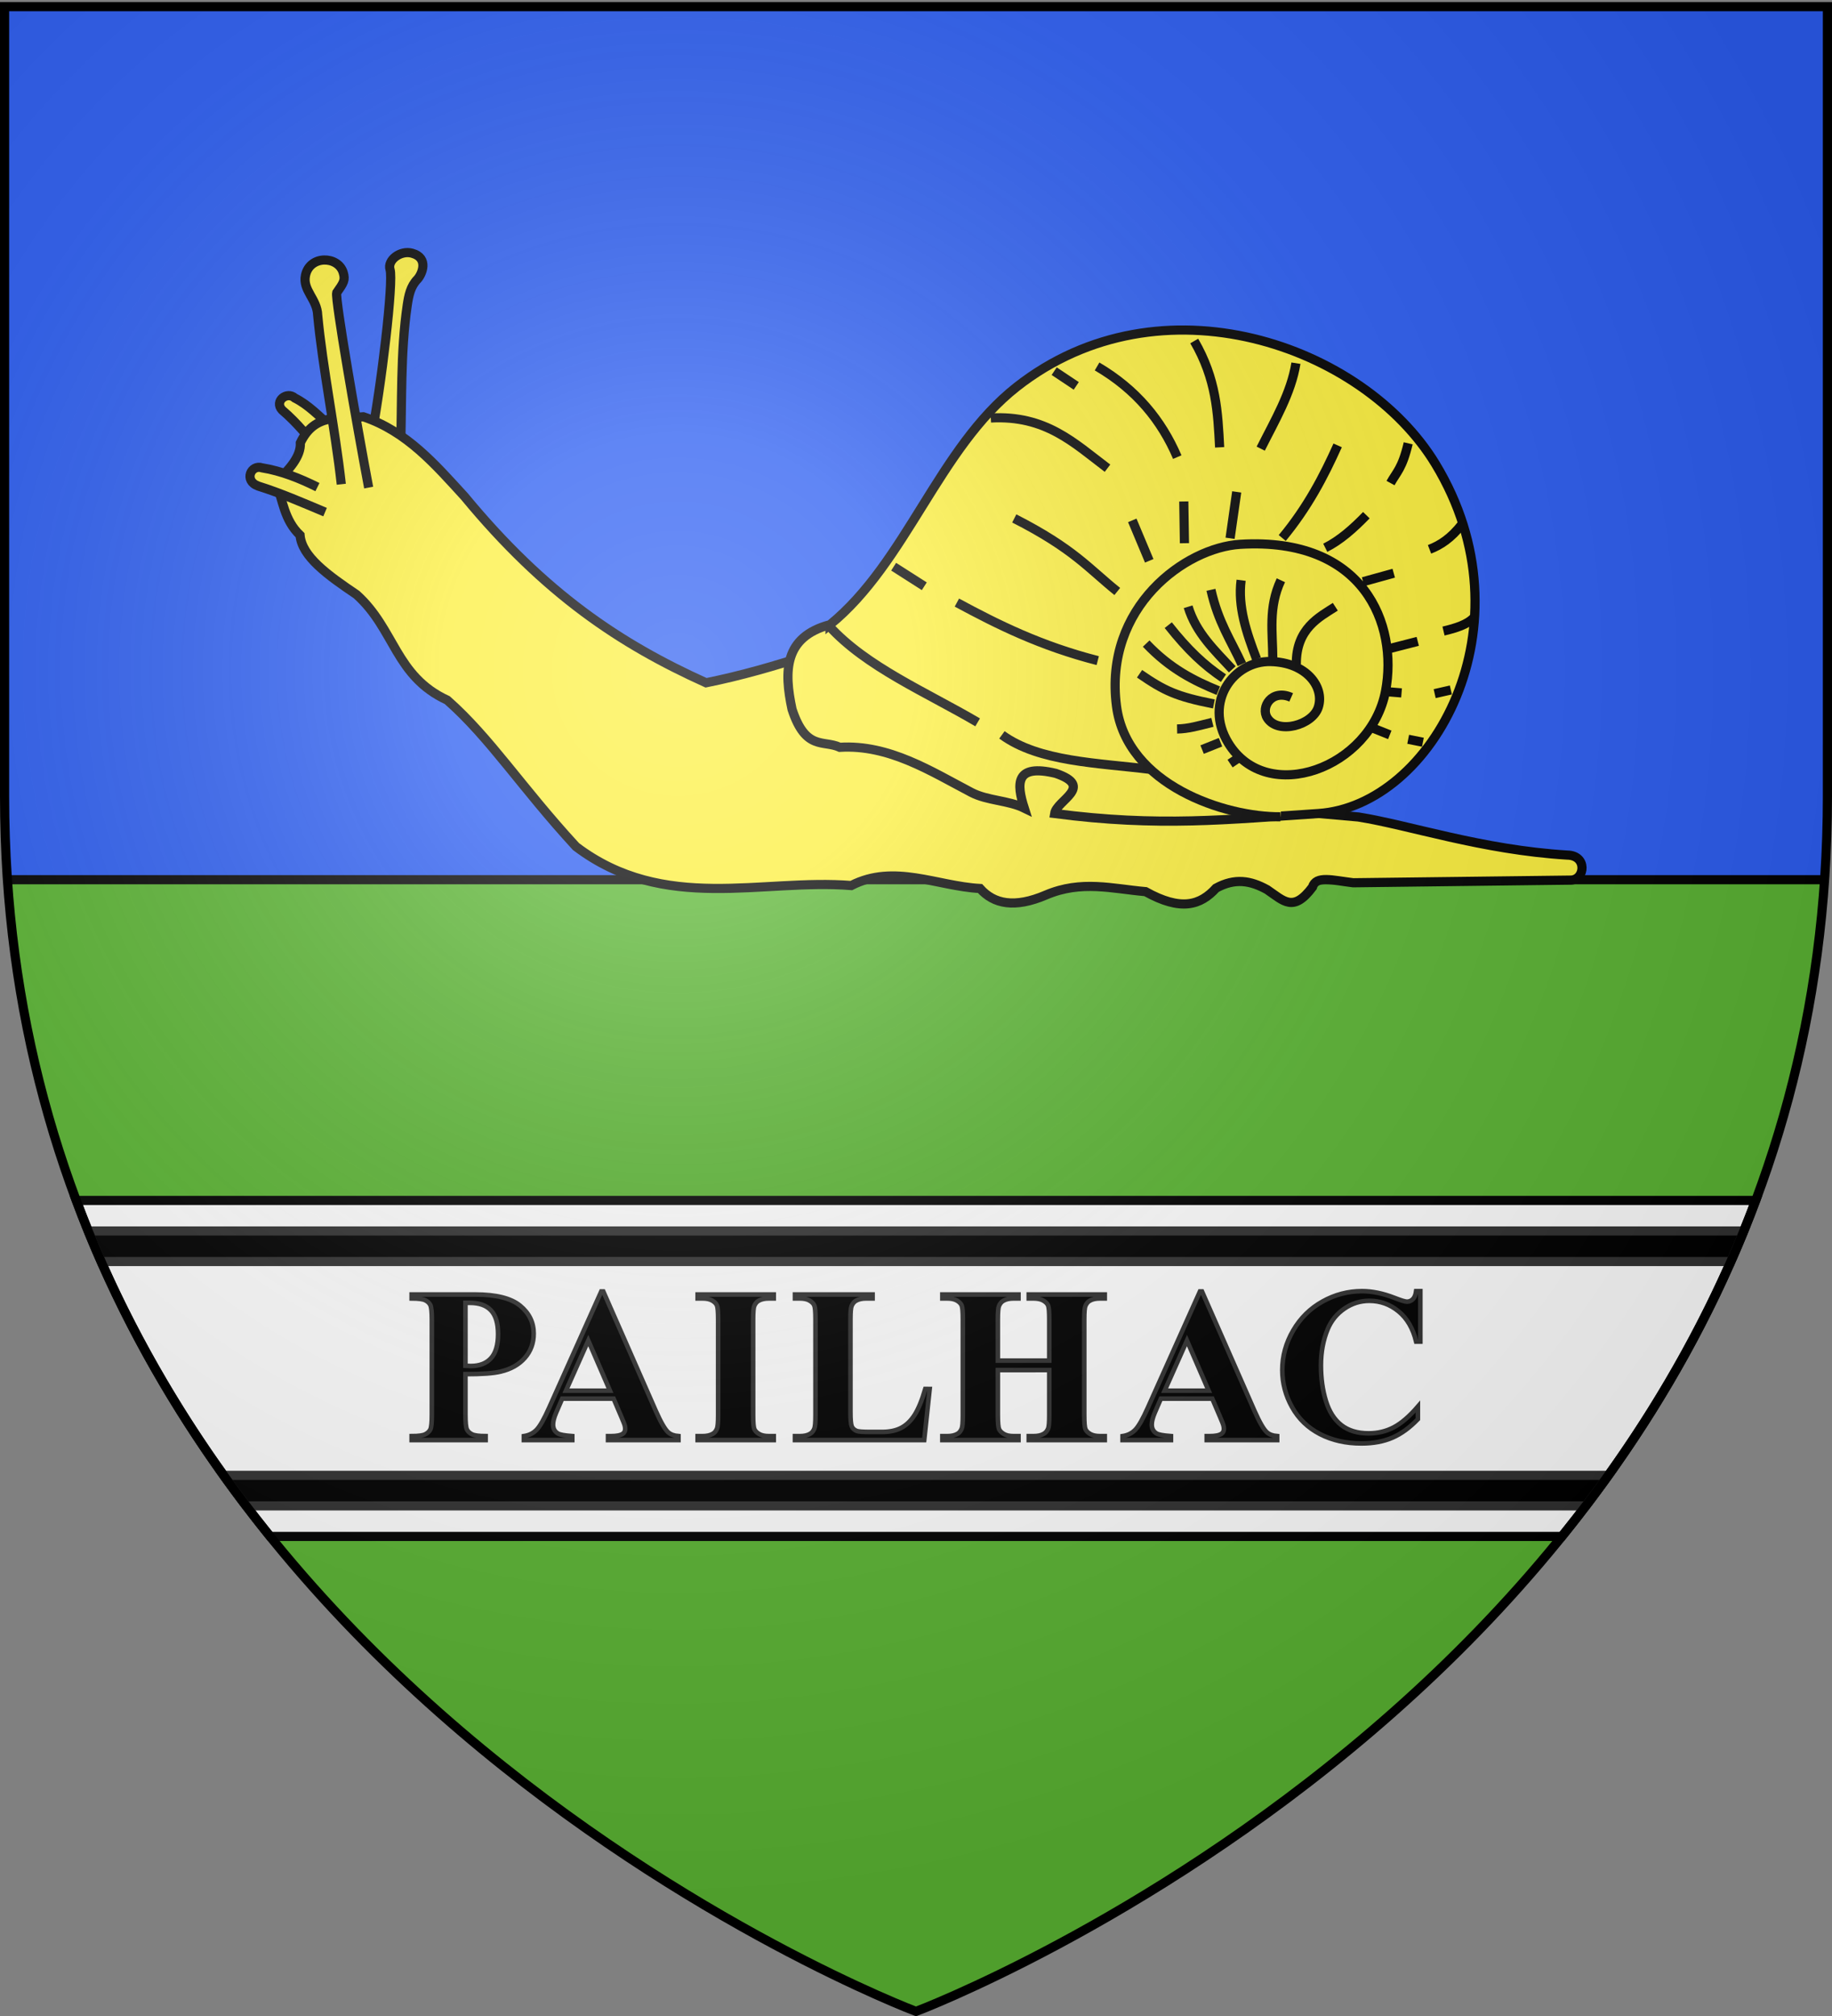 <svg xmlns="http://www.w3.org/2000/svg" xmlns:xlink="http://www.w3.org/1999/xlink" width="600" height="660" version="1.0"><rect width="100%" height="100%" fill="#808080" stroke="none"/><defs><radialGradient xlink:href="#a" id="b" cx="221.445" cy="226.331" r="300" fx="221.445" fy="226.331" gradientTransform="matrix(1.353 0 0 1.349 -77.63 -85.747)" gradientUnits="userSpaceOnUse"/><linearGradient id="a"><stop offset="0" style="stop-color:#fff;stop-opacity:.314"/><stop offset=".19" style="stop-color:#fff;stop-opacity:.251"/><stop offset=".6" style="stop-color:#6b6b6b;stop-opacity:.125"/><stop offset="1" style="stop-color:#000;stop-opacity:.125"/></linearGradient></defs><path d="M300 658.5s298.5-112.32 298.5-397.772V2.176H1.5v258.552C1.5 546.18 300 658.5 300 658.5" style="fill:#5ab532;fill-opacity:1;fill-rule:evenodd;stroke:none;stroke-width:1px;stroke-linecap:butt;stroke-linejoin:miter;stroke-opacity:1"/><path d="M1.5 2.188v258.53c0 9.28.327 18.366.938 27.282h595.125c.61-8.916.937-18.002.937-27.281V2.188z" style="opacity:1;fill:#2b5df2;fill-opacity:1;stroke:none;stroke-width:3;stroke-miterlimit:4;stroke-dasharray:none;stroke-opacity:1"/><path d="M3.289 286.5h593.322v3H3.289z" style="opacity:1;fill:#000;fill-opacity:1;stroke:none;stroke-width:3;stroke-miterlimit:4;stroke-dasharray:none;stroke-opacity:1"/><path d="M25 393c15.727 42.1 38.128 78.64 63.469 110H511.53c25.341-31.36 47.742-67.9 63.469-110z" style="opacity:1;fill:#fff;fill-opacity:1;stroke:#000;stroke-width:3;stroke-miterlimit:4;stroke-dasharray:none;stroke-opacity:1"/><path d="M28.875 403a371 371 0 0 0 4.25 10h533.75a371 371 0 0 0 4.25-10zM73.219 483a425 425 0 0 0 7.406 10h438.75c2.5-3.285 4.979-6.608 7.406-10z" style="opacity:1;fill:#000;fill-opacity:1;stroke:#313131;stroke-width:3;stroke-miterlimit:4;stroke-dasharray:none;stroke-opacity:1"/><path d="M132.42 148.193c.542-16.207-.071-32.866 2.228-48.351.466-3.135 1.06-6.114 3.337-8.443 1.46-1.562 3.858-6.95-1.763-8.506-3.833-1.062-8.19 2.298-7.218 5.35 1.187 3.73-2.75 37.82-6.455 56.723M109.61 139.73c-3.766-3.465-7.395-7.212-11.776-9.413-2.59-2.35-6.87 1.018-4.193 3.915 5.26 4.492 8.469 8.823 12.313 13.205" style="fill:#fcef3c;fill-opacity:1;stroke:#000;stroke-width:3;stroke-miterlimit:4;stroke-dasharray:none;stroke-opacity:1" transform="translate(-1.258)"/><path d="M120.25 136.438c-7.48.779-15.842-1.469-20.625 8.53.236 4.466-3.598 8.728-8.031 12.938 2.347 5.862 2.665 12.307 7.937 17.313.588 6.972 8.966 12.995 18.5 19.437 12.6 11.313 12.631 26.663 29.719 34.563 14.1 12.431 24.268 28.52 42.156 47.937 28.922 21.887 60.885 10.398 90.157 12.75 14.054-7.227 28.101.214 42.156.969 4.54 5.102 11.312 6.52 21.531 2.156 11.654-4.995 21.88-2.06 32.688-1.125 11.643 6.483 17.968 4.466 23.093-1.156 6.16-3.365 11.27-2.514 16.719.5 5.461 3.698 8.554 7.568 14.844-.812 1.153-3.892 6.537-2.258 13.344-1.438l71.406-.875c4.58-.261 5.282-8.085-1.282-8.187-28.096-1.71-51.67-9.812-68.406-12.47l-80.031-7.124-99.812-46.031c-11.388 3.766-22.462 6.917-33.813 9.218-28.099-12.687-52.751-29.085-79.094-60.969-9.576-10.452-18.856-21.3-33.156-26.125z" style="fill:#fcef3c;fill-opacity:1;stroke:#000;stroke-width:3;stroke-miterlimit:4;stroke-dasharray:none;stroke-opacity:1" transform="translate(-1.258)"/><path d="M273.1 204.496c-15.129 4.038-15.103 15.254-12.439 27.72 4.48 13.66 10.297 9.955 15.637 12.438 16.111-.989 29.8 7.805 43.082 14.763 5.25 2.749 12.012 2.547 17.333 5.139-2.548-8.014-3.045-14.581 10.306-11.372 12.844 4.383.303 8.766-.355 13.149 34.154 4.473 56.55 1.958 86.357 0 37.428-2.46 70.41-61.637 38.381-114.433-23.622-38.938-90.033-62.26-137.177-25.232-25.569 20.083-36.05 57.368-61.125 77.828z" style="fill:#fcef3c;fill-opacity:1;stroke:#000;stroke-width:3;stroke-miterlimit:4;stroke-dasharray:none;stroke-opacity:1" transform="translate(-1.258)"/><path d="M420.583 267.399c-18.038.173-50.3-10.33-53.663-36.25-4.221-32.534 22.667-51.875 40.514-52.95 40.634-2.463 51.703 26.281 47.62 47.976-4.763 25.312-38.889 37.782-51.53 17.058-8.168-13.392 1.763-26.934 13.86-26.654 11.696.267 17.725 8.288 15.637 14.926-1.851 5.886-13.204 9.06-16.703 3.554-2.277-3.582 1.477-9.56 7.819-6.752M363.978 153.282c-11.007-8.313-20.236-17.424-38.223-16.442M386.826 149.652c-5.135-12.006-13.422-22.172-26.265-29.682M400.706 146.449c-.607-11.361-1.045-22.303-8.328-34.807M414.159 146.876c4.598-9.174 9.976-18.191 11.53-27.974M303.974 191.932l-10.036-6.406M360.775 216.275c-18.551-4.747-32.645-11.722-46.124-19.005M367.18 193.64c-9.389-7.535-14.282-14.012-33.738-23.916M377.644 183.604l-5.552-13.24M389.175 177.839l-.214-13.667M421.206 176.13c8.364-10.107 13.605-20.215 18.15-30.322M435.299 179.333c4.859-2.436 9.233-6.324 13.453-10.676M447.684 190.437l10.036-2.776M456.668 158.148c1.928-3.53 3.856-4.775 5.785-13.016M469.443 179.842c3.535-1.36 7.07-3.636 10.605-8.196M474.022 206.597c4.03-.957 7.76-2.112 9.883-4.34M456.186 212.381l9.4-2.41M476.433 225.88l-5.303 1.205M460.283 226.844l-5.785-.482M456.427 240.583l-6.026-2.41M467.273 242.993l-4.82-.964M353.745 126.331l-7.231-4.82" style="fill:#fcef3c;fill-opacity:1;stroke:#000;stroke-width:3;stroke-miterlimit:4;stroke-dasharray:none;stroke-opacity:1" transform="translate(-1.258)"/><path d="M378.33 251.912c-17.606-2.192-36.777-2.471-48.93-11.33M321.446 236.485c-16.97-9.97-36.403-18.093-48.69-31.576M398.819 230.46c-12.213-2.403-16.23-4.29-24.345-9.883M400.265 226.12c-7.874-3.231-15.748-7.12-23.621-15.426M401.952 222.023c-6.405-4.31-11.564-9.134-18.077-17.355M404.845 219.13c-5.675-6.146-11.866-11.879-14.462-20.488M407.978 217.443c-3.531-7.722-7.752-13.722-10.123-24.344M412.8 215.756c-3.302-8.597-6.19-17.194-5.063-25.79M418.102 215.515c-.005-8.39-1.539-16.561 2.651-25.55M425.815 217.443c-.104-11.72 7.586-15.444 12.775-18.8M404.122 176.226l2.17-15.185M398.337 236.485c-4.75 1.17-7.81 2.097-11.57 2.17M400.988 242.993l-6.026 2.41M407.014 248.055l-2.892 1.928M121.997 159.63c-3.972-21.133-11.036-61.619-10.466-63.797 2.3-3.273 2.889-4.134 2.125-6.62-1.69-5.5-10.926-5.714-12.341.914-1.052 4.922 3.819 7.704 3.993 13.105 1.606 17.1 5.724 37.223 7.73 55.302M105.224 159.472c-5.809-2.878-11.764-5.27-18.127-6.31-3.581-1.221-6.157 4.209-1.261 5.969 7.309 2.285 14.597 5.463 21.887 8.528" style="fill:#fcef3c;fill-opacity:1;stroke:#000;stroke-width:3;stroke-miterlimit:4;stroke-dasharray:none;stroke-opacity:1" transform="translate(-1.258)"/><path d="M152.435 449.874v13.218q0 3.868.475 4.87.475 1.001 1.687 1.6 1.213.597 4.448.597v1.3h-24.223v-1.3q3.305 0 4.482-.615 1.178-.616 1.653-1.6.474-.984.474-4.852v-30.937q0-3.867-.474-4.87-.475-1-1.67-1.599-1.195-.597-4.465-.597v-1.301h20.777q10.266 0 14.73 3.656 4.466 3.656 4.466 9.14 0 4.641-2.883 7.946t-7.945 4.5q-3.411.844-11.532.844zm0-23.344v20.602q1.161.07 1.758.07 4.29 0 6.61-2.549t2.32-7.893q0-5.308-2.32-7.77-2.32-2.46-6.926-2.46zm48.528 31.36h-16.84l-2.004 4.64q-.985 2.32-.984 3.832 0 2.004 1.617 2.953.949.562 4.675.844v1.3h-15.855v-1.3q2.565-.387 4.219-2.127 1.651-1.74 4.078-7.19l17.05-38.039h.669l17.191 39.094q2.46 5.555 4.043 6.996 1.195 1.09 3.375 1.266v1.3h-23.062v-1.3h.949q2.777 0 3.902-.774.773-.563.774-1.617 0-.633-.211-1.3-.07-.316-1.055-2.637zm-1.196-2.602-7.101-16.418-7.313 16.418zm53.64 14.87v1.302h-24.925v-1.301h1.582q2.074 0 3.34-.738.915-.493 1.406-1.688.387-.843.387-4.43v-31.359q0-3.655-.387-4.57t-1.564-1.6-3.182-.685h-1.582v-1.301h24.926v1.3h-1.582q-2.074 0-3.34.739-.915.492-1.441 1.687-.387.845-.387 4.43v31.36q0 3.655.404 4.57.405.914 1.582 1.6 1.178.685 3.182.685zm51.075-15.433-1.793 16.735h-42.328v-1.301h1.582q2.074 0 3.34-.738.914-.493 1.406-1.688.387-.843.387-4.43v-31.359q0-3.655-.387-4.57t-1.564-1.6-3.182-.685h-1.582v-1.301h25.418v1.3h-2.074q-2.074 0-3.34.739-.915.492-1.441 1.687-.387.845-.387 4.43v30.375q0 3.656.422 4.658t1.652 1.494q.879.317 4.254.317h3.973q3.795 0 6.328-1.336 2.53-1.336 4.377-4.219 1.845-2.883 3.498-8.508zm22.324-6.187v14.765q0 3.657.405 4.57.405.915 1.582 1.6 1.177.686 3.181.686h1.582v1.3h-24.925v-1.3h1.582q2.073 0 3.34-.738.914-.493 1.406-1.688.387-.843.386-4.43v-31.359q0-3.655-.386-4.57-.387-.915-1.565-1.6t-3.181-.685h-1.582v-1.301h24.925v1.3h-1.582q-2.073 0-3.34.739-.914.492-1.44 1.687-.388.845-.388 4.43v13.5h16.84v-13.5q0-3.655-.387-4.57-.386-.915-1.582-1.6-1.195-.685-3.199-.685h-1.547v-1.301h24.891v1.3h-1.547q-2.11 0-3.34.739-.915.492-1.441 1.687-.387.845-.387 4.43v31.36q0 3.655.387 4.57.387.914 1.582 1.6 1.195.685 3.2.685h1.546v1.3h-24.89v-1.3h1.546q2.11 0 3.34-.738.915-.493 1.442-1.688.386-.843.386-4.43v-14.765zm70.235 9.351H380.2l-2.004 4.64q-.984 2.322-.984 3.833 0 2.004 1.617 2.953.949.562 4.676.844v1.3H367.65v-1.3q2.566-.387 4.219-2.127 1.651-1.74 4.078-7.19l17.05-38.039h.669l17.191 39.094q2.46 5.555 4.043 6.996 1.196 1.09 3.375 1.266v1.3h-23.062v-1.3h.949q2.777 0 3.902-.774.774-.563.774-1.617 0-.633-.211-1.3-.07-.316-1.055-2.637zm-1.196-2.601-7.101-16.418-7.313 16.418zm69.332-32.59v16.523h-1.37q-1.548-6.468-5.766-9.914-4.219-3.445-9.563-3.445-4.465 0-8.191 2.566-3.727 2.567-5.45 6.715-2.214 5.31-2.214 11.813 0 6.398 1.617 11.654t5.062 7.945 8.93 2.69q4.5 0 8.244-1.969 3.744-1.968 7.893-6.785v4.113q-4.008 4.184-8.35 6.065-4.341 1.88-10.142 1.88-7.63 0-13.553-3.058-5.925-3.06-9.14-8.79-3.217-5.73-3.217-12.198 0-6.82 3.568-12.938 3.568-6.117 9.633-9.492t12.884-3.375q5.028 0 10.618 2.18 3.234 1.265 4.113 1.265 1.125 0 1.951-.826t1.072-2.62z" style="font-size:72px;font-style:normal;font-variant:normal;font-weight:700;font-stretch:normal;text-align:start;line-height:100%;writing-mode:lr-tb;text-anchor:start;fill:#000;fill-opacity:1;stroke:#313131;stroke-width:1.5;stroke-linecap:butt;stroke-linejoin:miter;stroke-miterlimit:4;stroke-dasharray:none;stroke-opacity:1;font-family:Times New Roman;-inkscape-font-specification:Times New Roman Bold"/><path d="M300 658.5s298.5-112.32 298.5-397.772V2.176H1.5v258.552C1.5 546.18 300 658.5 300 658.5" style="opacity:1;fill:url(#b);fill-opacity:1;fill-rule:evenodd;stroke:none;stroke-width:1px;stroke-linecap:butt;stroke-linejoin:miter;stroke-opacity:1"/><path d="M300 658.5S1.5 546.18 1.5 260.728V2.176h597v258.552C598.5 546.18 300 658.5 300 658.5z" style="opacity:1;fill:none;fill-opacity:1;fill-rule:evenodd;stroke:#000;stroke-width:3;stroke-linecap:butt;stroke-linejoin:miter;stroke-miterlimit:4;stroke-dasharray:none;stroke-opacity:1"/></svg>